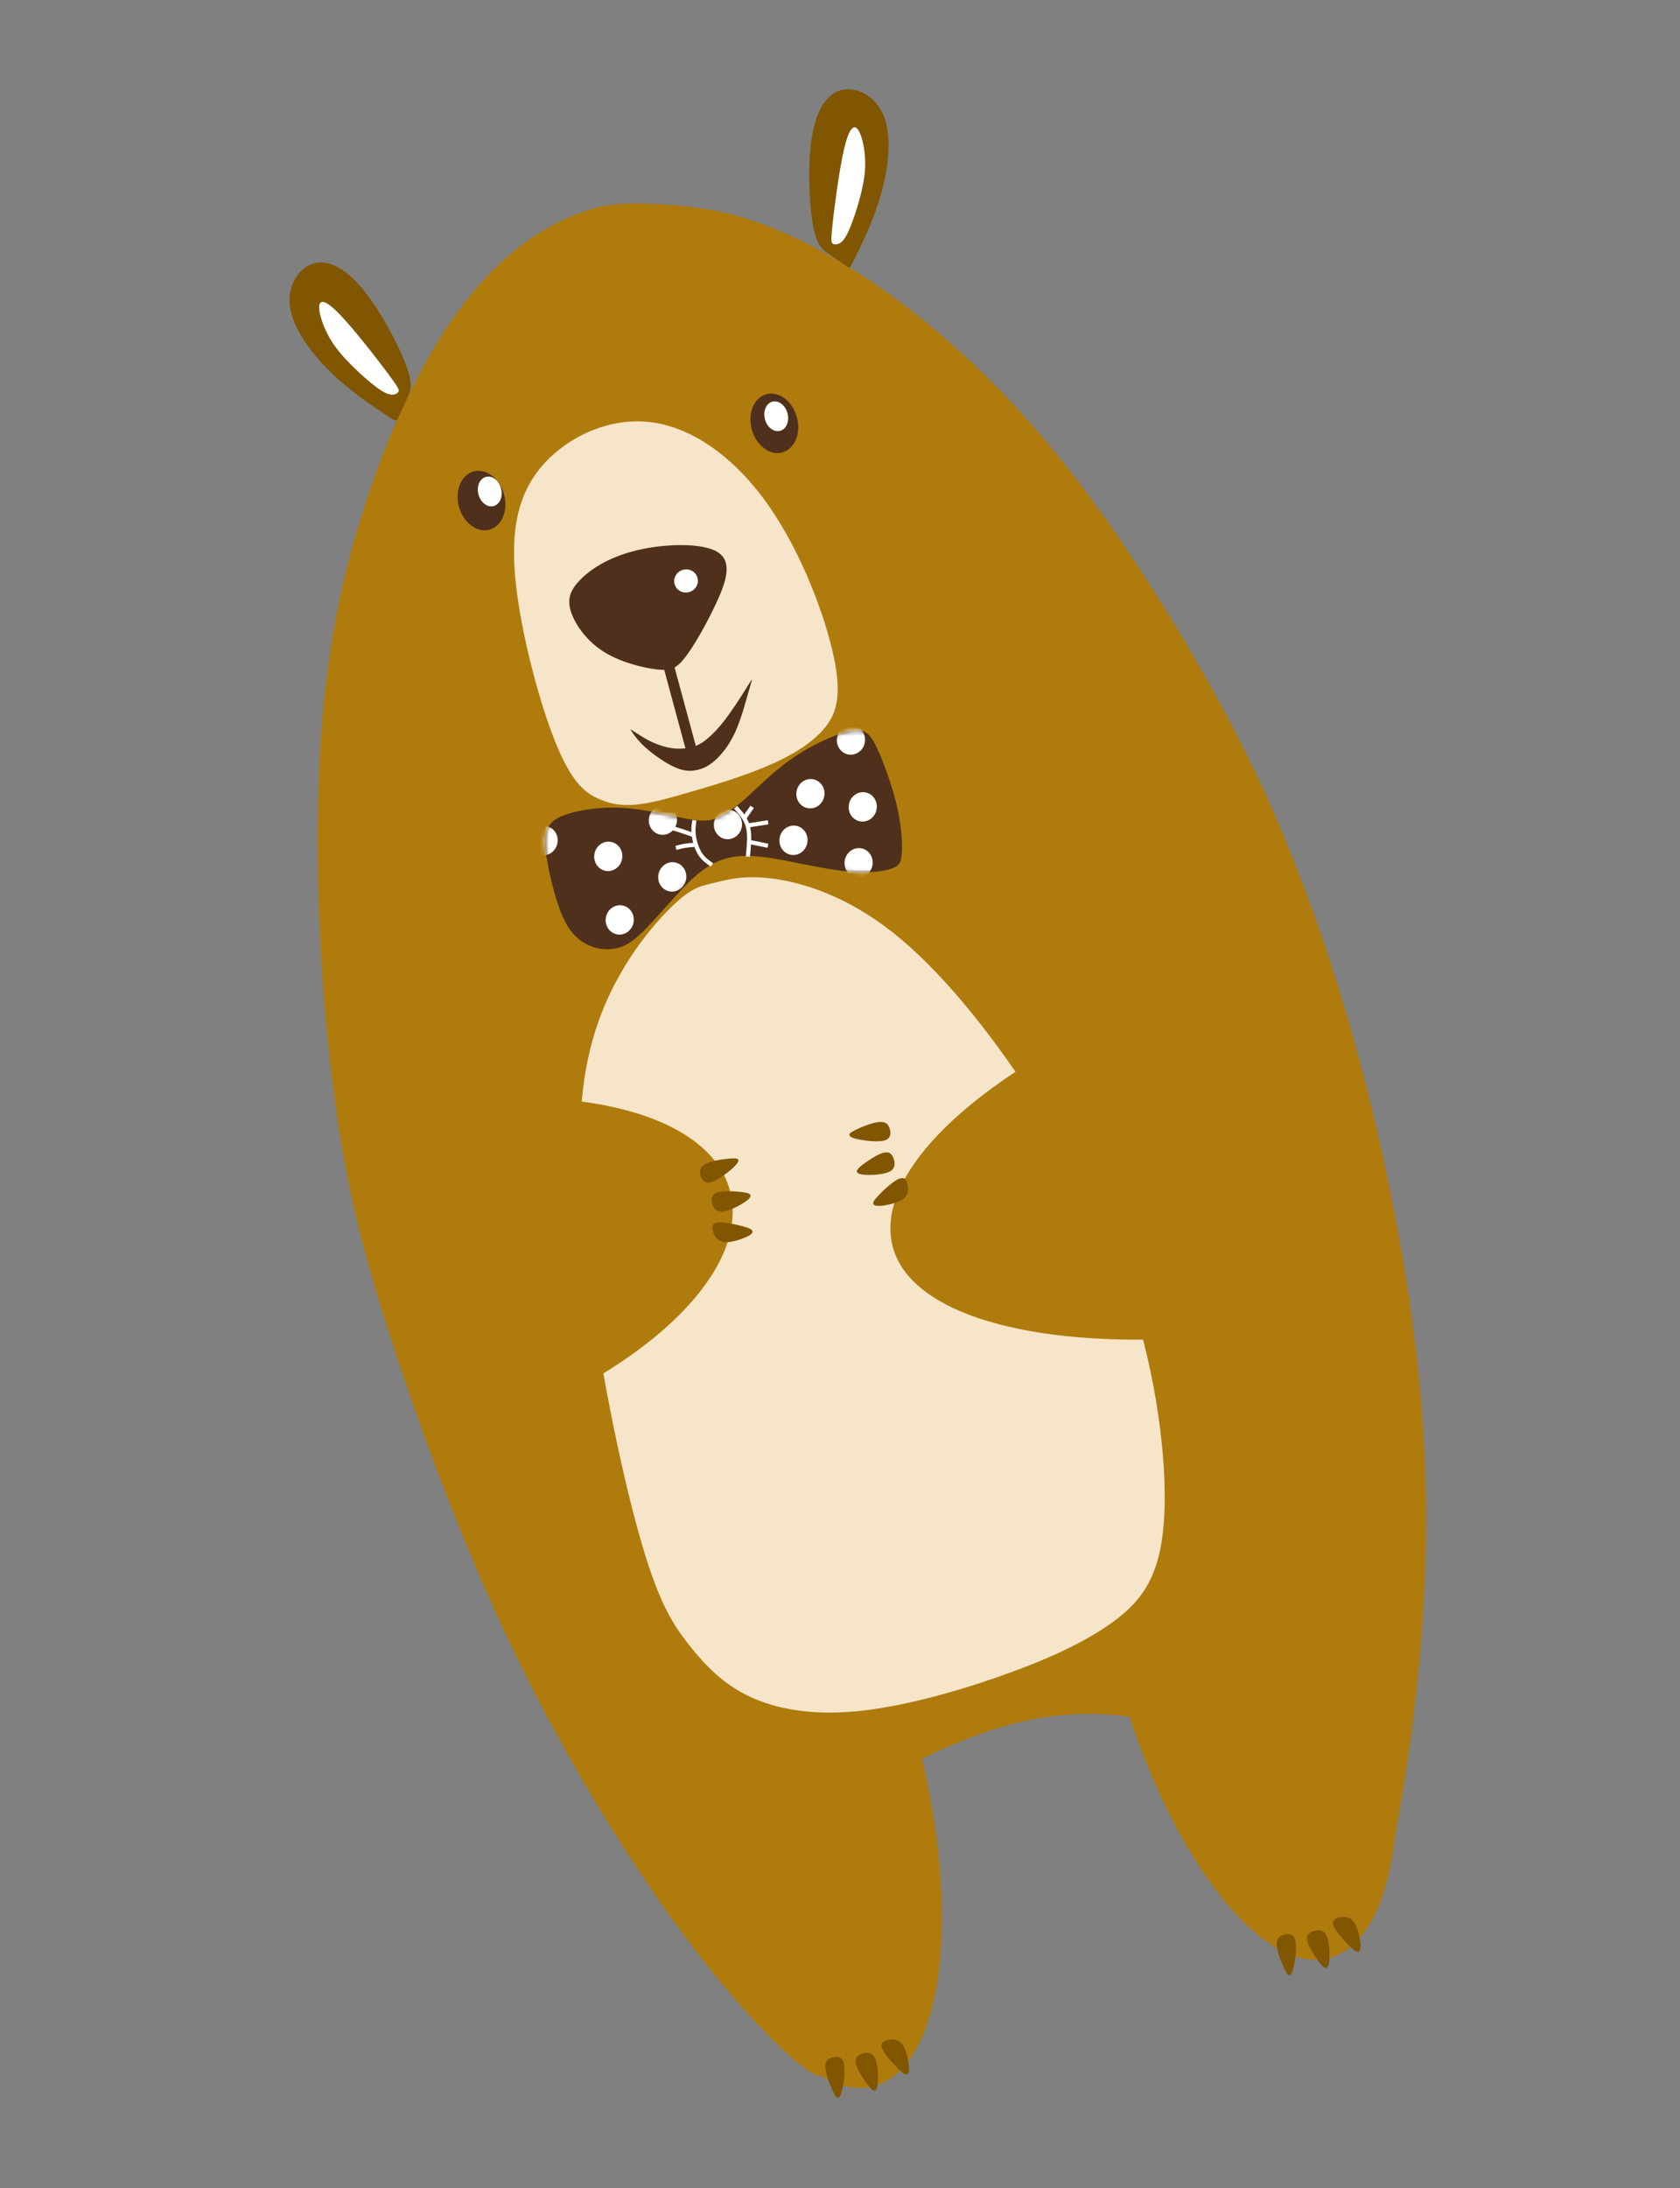 <?xml version="1.0" encoding="UTF-8"?> <svg xmlns="http://www.w3.org/2000/svg" width="378" height="492" viewBox="0 0 378 492" fill="none"><rect x="0" y="0" width="378" height="492" fill="#808080" stroke="none"/> <path fill-rule="evenodd" clip-rule="evenodd" d="M144.461 45.792C149.795 45.871 157.622 46.269 165.984 48.587C174.346 50.907 183.224 55.16 192.105 60.739C200.983 66.333 209.877 73.272 218.698 81.589C227.502 89.904 236.252 99.583 245.66 112.396C255.066 125.224 265.146 141.189 273.268 155.889C281.39 170.589 287.538 184.021 293.247 199.102C298.955 214.184 304.205 230.929 308.777 249.819C313.349 268.708 317.257 289.762 319.244 309.725C321.231 329.687 321.3 348.543 319.867 367.454C318.433 386.365 315.465 405.326 313.163 416.373C310.86 427.42 309.186 430.564 307.808 432.117C306.432 433.653 305.336 433.595 304.29 431.719C303.243 429.842 302.245 426.164 299.211 420.603C296.178 415.043 291.11 407.6 285.903 402.011C280.698 396.406 275.356 392.637 268.594 389.894C261.832 387.151 253.62 385.412 245.074 385.391C236.527 385.37 227.633 387.048 217.316 391.109C207.001 395.154 195.248 401.58 188.549 408.337C181.834 415.091 180.169 422.209 179.521 428.399C178.87 434.606 179.218 439.897 179.89 444.39C180.561 448.883 181.56 452.562 182.409 455.661C183.242 458.758 183.924 461.275 184.531 463.175C185.137 465.075 185.664 466.374 184.855 466.685C184.046 466.996 181.885 466.316 176.098 460.877C170.311 455.438 160.884 445.22 149.676 429.377C138.468 413.533 125.46 392.077 114.355 368.657C103.25 345.237 94.044 319.87 87.848 300.679C81.669 281.491 78.509 268.515 76.095 252.619C73.678 236.739 72.004 217.954 71.572 198.113C71.14 178.271 71.949 157.373 75.841 137.535C79.734 117.696 86.677 98.912 93.769 85.216C100.845 71.517 108.05 62.921 114.691 57.26C121.331 51.6 127.427 48.861 131.875 47.394C136.304 45.94 139.127 45.713 144.461 45.792Z" fill="#AF7B0D"></path> <path fill-rule="evenodd" clip-rule="evenodd" d="M160.392 198.592C163.349 197.886 167.148 196.673 173.964 197.582C180.779 198.49 190.576 201.513 200.999 209.775C211.422 218.038 222.451 231.553 232.157 246.497C241.863 261.44 250.248 277.795 255.485 295.091C260.703 312.401 262.774 330.635 261.852 342.51C260.93 354.386 257.035 359.874 250.496 364.663C243.977 369.44 234.83 373.522 224.388 377.142C213.963 380.766 202.225 383.941 192.395 384.835C182.568 385.713 174.63 384.324 168.654 381.5C162.677 378.677 158.655 374.452 155.111 369.992C151.566 365.533 148.509 360.873 144.701 348.153C140.893 335.432 136.35 314.653 133.361 293.995C130.373 273.338 128.942 252.785 132.51 237.097C136.081 221.394 144.648 210.572 149.976 205.033C155.351 199.52 157.451 199.301 160.392 198.592Z" fill="#F6E5C8"></path> <path fill-rule="evenodd" clip-rule="evenodd" d="M91.341 82.041C89.63 77.45 85.51 69.671 81.504 64.879C77.484 60.068 73.576 58.26 70.359 59.306C67.141 60.352 64.608 64.285 65.249 68.957C65.887 73.645 69.697 79.074 74.217 83.519C78.736 87.966 83.969 91.397 86.567 93.125C89.181 94.857 89.178 94.873 89.59 93.956C90.002 93.039 90.842 91.208 91.607 89.615C92.359 88.004 93.054 86.617 91.341 82.041Z" fill="#815600"></path> <path fill-rule="evenodd" clip-rule="evenodd" d="M182.88 50.423C182.048 45.6 181.677 36.8 182.708 30.627C183.755 24.456 186.203 20.912 189.512 20.2C192.822 19.489 196.997 21.594 198.799 25.95C200.618 30.309 200.061 36.934 198.404 43.048C196.747 49.162 193.973 54.762 192.592 57.572C191.212 60.381 191.228 60.384 190.405 59.821C189.584 59.241 187.943 58.082 186.474 57.087C185.008 56.076 183.715 55.229 182.88 50.423Z" fill="#815600"></path> <path fill-rule="evenodd" clip-rule="evenodd" d="M87.226 83.903C84.688 80.491 79.718 74.122 76.558 70.819C73.397 67.517 72.028 67.294 71.832 68.701C71.636 70.109 72.583 73.124 73.969 75.647C75.354 78.17 77.162 80.196 79.088 82.126C81.029 84.058 83.091 85.878 84.635 87.02C86.176 88.178 87.214 88.662 88.023 88.737C88.831 88.811 89.409 88.476 89.643 88.098C89.877 87.72 89.764 87.314 87.226 83.903Z" fill="white"></path> <path fill-rule="evenodd" clip-rule="evenodd" d="M187.371 49.952C187.843 45.726 188.91 37.715 189.973 33.273C191.035 28.832 192.112 27.948 192.991 29.058C193.87 30.167 194.585 33.26 194.668 36.141C194.75 39.022 194.218 41.678 193.52 44.322C192.823 46.966 191.946 49.579 191.199 51.359C190.451 53.14 189.8 54.082 189.147 54.554C188.494 55.027 187.808 55.024 187.424 54.823C187.013 54.583 186.902 54.161 187.371 49.952Z" fill="white"></path> <path fill-rule="evenodd" clip-rule="evenodd" d="M125.64 168.517C122.261 160.717 118.427 147.187 116.645 135.626C114.864 124.065 115.138 114.456 120.293 106.943C125.447 99.429 135.482 94.011 145.415 94.828C155.347 95.645 165.161 102.694 172.74 113.41C180.32 124.125 185.648 138.503 187.596 147.679C189.543 156.855 188.107 160.845 185.145 164.166C182.183 167.486 177.679 170.134 172.195 172.443C166.698 174.733 160.221 176.684 155.137 178.141C150.051 179.614 146.372 180.613 143.218 180.916C140.06 181.235 137.444 180.861 134.693 179.624C131.92 178.418 129.018 176.317 125.64 168.517Z" fill="#F6E5C8"></path> <path fill-rule="evenodd" clip-rule="evenodd" d="M128.61 137.956C127.587 135.178 128.004 133.088 130.312 130.626C132.605 128.16 136.79 125.322 143.164 123.772C149.537 122.223 158.097 121.978 161.532 124.189C164.967 126.4 163.276 131.082 161.079 135.778C158.885 140.456 156.202 145.15 154.205 147.751C152.207 150.352 150.924 150.882 147.767 150.53C144.612 150.162 139.6 148.916 135.853 146.567C132.094 144.198 129.632 140.733 128.61 137.956Z" fill="#4E301C"></path> <path fill-rule="evenodd" clip-rule="evenodd" d="M143.319 164.923C144.132 165.451 145.382 166.257 146.794 166.907C148.222 167.559 149.814 168.039 151.187 168.246C152.561 168.436 153.732 168.356 154.82 168.178C155.907 167.999 156.911 167.722 158.208 166.826C159.505 165.93 161.092 164.431 162.793 162.281C164.477 160.128 166.27 157.357 167.406 155.561C168.545 153.749 169.04 152.93 169.158 152.833C169.275 152.737 169.025 153.397 168.396 155.651C167.751 157.902 166.742 161.748 165.387 164.697C164.036 167.628 162.355 169.665 160.903 170.969C159.434 172.271 158.175 172.856 156.799 173.151C155.423 173.447 153.913 173.451 151.86 172.538C149.807 171.625 147.204 169.828 145.447 168.28C143.69 166.732 142.774 165.448 142.324 164.766C141.857 164.081 141.839 163.994 142.009 164.074C142.147 164.148 142.506 164.396 143.319 164.923Z" fill="#4E301C"></path> <path fill-rule="evenodd" clip-rule="evenodd" d="M153.684 128.129C155.109 127.741 156.561 128.549 156.938 129.939C157.314 131.33 156.461 132.756 155.035 133.143C153.61 133.531 152.158 132.724 151.781 131.333C151.402 129.959 152.258 128.516 153.684 128.129Z" fill="white"></path> <path fill-rule="evenodd" clip-rule="evenodd" d="M106.557 106.013C109.357 105.246 112.42 107.576 113.414 111.187C114.388 114.811 112.912 118.358 110.115 119.109C107.315 119.876 104.253 117.546 103.259 113.936C102.281 110.328 103.757 106.78 106.557 106.013Z" fill="#4E301C"></path> <path fill-rule="evenodd" clip-rule="evenodd" d="M109.311 107.233C110.718 106.859 112.242 108.015 112.73 109.827C113.217 111.639 112.489 113.406 111.079 113.796C109.673 114.17 108.148 113.015 107.661 111.202C107.173 109.39 107.921 107.61 109.311 107.233Z" fill="white"></path> <path fill-rule="evenodd" clip-rule="evenodd" d="M172.449 88.647C175.249 87.88 178.311 90.21 179.305 93.821C180.28 97.445 178.804 100.992 176.007 101.743C173.207 102.51 170.145 100.18 169.151 96.57C168.157 92.959 169.633 89.412 172.449 88.647Z" fill="#4E301C"></path> <path fill-rule="evenodd" clip-rule="evenodd" d="M173.765 90.32C175.172 89.946 176.697 91.101 177.184 92.913C177.672 94.725 176.943 96.492 175.534 96.882C174.127 97.257 172.602 96.101 172.115 94.289C171.628 92.477 172.375 90.697 173.765 90.32Z" fill="white"></path> <path d="M151.127 147.675L148.816 148.301L154.867 170.648L157.178 170.023L151.127 147.675Z" fill="#4E301C"></path> <path fill-rule="evenodd" clip-rule="evenodd" d="M158.177 184.524C156.47 184.51 154.163 184.09 150.867 183.378C147.569 182.684 143.263 181.712 138.822 181.605C134.398 181.501 129.822 182.259 127.102 183.241C124.363 184.237 123.462 185.454 123.008 186.9C122.554 188.346 122.526 190.034 122.986 192.864C123.447 195.694 124.359 199.676 125.381 202.84C126.403 206.003 127.519 208.344 128.99 209.993C130.459 211.658 132.267 212.629 134.028 213.105C135.789 213.581 137.472 213.54 139.015 213.156C140.541 212.77 141.916 212.005 143.789 210.304C145.663 208.604 148.025 205.932 150.252 203.456C152.464 200.976 154.527 198.672 156.501 196.972C158.459 195.269 160.333 194.139 162.147 193.451C163.944 192.759 165.697 192.513 167.566 192.471C169.45 192.432 171.479 192.62 174.153 193.055C176.823 193.505 180.151 194.222 183.51 194.861C186.868 195.499 190.276 196.045 193.346 196.13C196.416 196.215 199.164 195.841 200.776 195.251C202.372 194.659 202.813 193.865 202.926 191.588C203.04 189.311 202.824 185.568 201.763 181.09C200.703 176.613 198.818 171.388 197.374 168.335C195.931 165.283 194.95 164.373 193.278 164.248C191.623 164.126 189.281 164.772 186.341 166.051C183.401 167.331 179.883 169.229 176.556 171.765C173.228 174.301 170.094 177.457 167.731 179.558C165.352 181.656 163.747 182.683 162.384 183.383C160.99 184.162 159.882 184.554 158.177 184.524Z" fill="#4E301C"></path> <mask id="mask0_3_160" style="mask-type:luminance" maskUnits="userSpaceOnUse" x="122" y="164" width="81" height="50"> <path d="M158.177 184.524C156.47 184.51 154.163 184.09 150.867 183.378C147.569 182.684 143.263 181.712 138.822 181.605C134.398 181.501 129.822 182.259 127.102 183.241C124.363 184.237 123.462 185.454 123.008 186.9C122.554 188.346 122.526 190.034 122.986 192.864C123.447 195.694 124.359 199.676 125.381 202.84C126.403 206.003 127.519 208.344 128.99 209.993C130.459 211.658 132.267 212.629 134.028 213.105C135.789 213.581 137.472 213.54 139.015 213.156C140.541 212.77 141.916 212.005 143.789 210.304C145.663 208.604 148.025 205.932 150.252 203.456C152.464 200.976 154.527 198.672 156.501 196.972C158.459 195.269 160.333 194.139 162.147 193.451C163.944 192.759 165.697 192.513 167.566 192.471C169.45 192.432 171.479 192.62 174.153 193.055C176.823 193.505 180.151 194.222 183.51 194.861C186.868 195.499 190.276 196.045 193.346 196.13C196.416 196.215 199.164 195.841 200.776 195.251C202.372 194.659 202.813 193.865 202.926 191.588C203.04 189.311 202.824 185.568 201.763 181.09C200.703 176.613 198.818 171.388 197.374 168.335C195.931 165.283 194.95 164.373 193.278 164.248C191.623 164.126 189.281 164.772 186.341 166.051C183.401 167.331 179.883 169.229 176.556 171.765C173.228 174.301 170.094 177.457 167.731 179.558C165.352 181.656 163.747 182.683 162.384 183.383C160.99 184.162 159.882 184.554 158.177 184.524Z" fill="white"></path> </mask> <g mask="url(#mask0_3_160)"> <path fill-rule="evenodd" clip-rule="evenodd" d="M137.521 189.323C139.237 189.674 140.325 191.407 139.96 193.204C139.595 195.001 137.916 196.166 136.2 195.815C134.485 195.464 133.396 193.731 133.761 191.934C134.126 190.137 135.805 188.973 137.521 189.323Z" fill="white"></path> <path fill-rule="evenodd" clip-rule="evenodd" d="M149.81 181.182C151.526 181.532 152.614 183.265 152.252 185.046C151.887 186.843 150.208 188.007 148.492 187.657C146.776 187.306 145.688 185.573 146.05 183.793C146.412 182.012 148.092 180.847 149.81 181.182Z" fill="white"></path> <path fill-rule="evenodd" clip-rule="evenodd" d="M151.919 193.94C153.634 194.291 154.722 196.023 154.357 197.82C153.993 199.617 152.313 200.782 150.598 200.431C148.882 200.081 147.794 198.348 148.159 196.551C148.524 194.754 150.203 193.589 151.919 193.94Z" fill="white"></path> <path fill-rule="evenodd" clip-rule="evenodd" d="M164.444 182.151C166.159 182.502 167.248 184.235 166.883 186.032C166.518 187.829 164.838 188.993 163.123 188.643C161.407 188.292 160.319 186.559 160.684 184.762C161.049 182.965 162.728 181.8 164.444 182.151Z" fill="white"></path> <path fill-rule="evenodd" clip-rule="evenodd" d="M166.977 171.127C168.693 171.478 169.781 173.211 169.416 175.008C169.051 176.805 167.372 177.97 165.656 177.619C163.941 177.268 162.853 175.535 163.215 173.755C163.566 171.938 165.262 170.777 166.977 171.127Z" fill="white"></path> <path fill-rule="evenodd" clip-rule="evenodd" d="M192.128 163.159C193.844 163.509 194.932 165.242 194.567 167.039C194.202 168.836 192.523 170.001 190.807 169.65C189.091 169.299 188.003 167.567 188.368 165.77C188.717 163.97 190.412 162.808 192.128 163.159Z" fill="white"></path> <path fill-rule="evenodd" clip-rule="evenodd" d="M122.971 185.77C124.687 186.121 125.775 187.854 125.41 189.651C125.045 191.448 123.366 192.613 121.65 192.262C119.935 191.911 118.846 190.178 119.211 188.381C119.557 186.598 121.255 185.42 122.971 185.77Z" fill="white"></path> <path fill-rule="evenodd" clip-rule="evenodd" d="M193.849 190.77C195.564 191.12 196.653 192.853 196.288 194.65C195.923 196.447 194.244 197.612 192.528 197.261C190.812 196.91 189.724 195.178 190.089 193.381C190.451 191.6 192.133 190.419 193.849 190.77Z" fill="white"></path> <path fill-rule="evenodd" clip-rule="evenodd" d="M179.195 185.706C180.91 186.057 181.998 187.79 181.633 189.587C181.268 191.384 179.589 192.548 177.874 192.197C176.158 191.847 175.07 190.114 175.435 188.317C175.781 186.533 177.479 185.355 179.195 185.706Z" fill="white"></path> <path fill-rule="evenodd" clip-rule="evenodd" d="M183.005 175.241C184.721 175.592 185.809 177.325 185.447 179.106C185.082 180.903 183.402 182.067 181.687 181.717C179.971 181.366 178.883 179.633 179.245 177.852C179.61 176.055 181.289 174.891 183.005 175.241Z" fill="white"></path> <path fill-rule="evenodd" clip-rule="evenodd" d="M140.097 203.622C141.813 203.973 142.901 205.706 142.539 207.487C142.174 209.284 140.495 210.448 138.779 210.097C137.064 209.747 135.976 208.014 136.338 206.233C136.702 204.436 138.382 203.272 140.097 203.622Z" fill="white"></path> <path fill-rule="evenodd" clip-rule="evenodd" d="M194.777 178.191C196.493 178.542 197.581 180.275 197.216 182.072C196.851 183.869 195.172 185.033 193.456 184.683C191.74 184.332 190.652 182.599 191.017 180.802C191.379 179.021 193.061 177.84 194.777 178.191Z" fill="white"></path> </g> <path d="M156.245 184.454C156.085 185.465 155.924 186.477 156.095 187.798C156.264 189.135 156.747 190.779 157.481 191.946C158.216 193.114 159.201 193.807 160.186 194.499" stroke="white" stroke-width="0.936" stroke-miterlimit="22.926"></path> <path d="M165.508 181.532C166.21 182.309 166.915 183.07 167.459 183.986C168.005 184.887 168.409 185.93 168.522 187.391C168.635 188.853 168.457 190.733 168.281 192.597" stroke="white" stroke-width="0.936" stroke-miterlimit="22.926"></path> <path d="M167.459 183.987C168.044 183.133 168.645 182.283 169.231 181.43" stroke="white" stroke-width="0.936" stroke-miterlimit="22.926"></path> <path d="M168.194 185.624C169.728 185.39 171.28 185.142 172.813 184.907" stroke="white" stroke-width="0.936" stroke-miterlimit="22.926"></path> <path d="M168.878 189.382C170.19 189.645 171.485 189.905 172.794 190.185" stroke="white" stroke-width="0.936" stroke-miterlimit="22.926"></path> <path d="M156.079 187.795C154.912 187.373 153.743 186.967 152.44 186.554C151.135 186.158 149.694 185.772 148.924 185.57C148.155 185.368 148.074 185.354 147.816 185.292C147.575 185.233 147.174 185.129 146.773 185.026" stroke="white" stroke-width="0.936" stroke-miterlimit="22.926"></path> <path d="M156.575 189.944C155.708 190.01 154.841 190.076 154.083 190.195C153.341 190.316 152.723 190.493 152.089 190.667" stroke="white" stroke-width="0.936" stroke-miterlimit="22.926"></path> <path fill-rule="evenodd" clip-rule="evenodd" d="M84.303 289.329L75.983 252.298C119.605 240.907 158.825 247.757 164.222 267.679C169.63 287.637 139.889 313.395 96.4 325.563L84.303 289.329Z" fill="#AF7B0D"></path> <path fill-rule="evenodd" clip-rule="evenodd" d="M177.081 396.756L148.953 405.931C159.928 445.221 181.149 473.295 196.675 469.073C212.233 464.856 216.704 430.416 206.303 390.908L177.081 396.756Z" fill="#AF7B0D"></path> <path fill-rule="evenodd" clip-rule="evenodd" d="M279.53 367.936L251.402 377.111C262.377 416.401 283.582 444.473 299.124 440.253C314.682 436.036 319.153 401.596 308.752 362.088L279.53 367.936Z" fill="#AF7B0D"></path> <path fill-rule="evenodd" clip-rule="evenodd" d="M306.88 251.75L293.147 212.983C235.582 229.041 195.065 258.897 200.897 280.454C206.755 302.051 259.446 307.99 317.325 292.725L306.88 251.75Z" fill="#AF7B0D"></path> <path fill-rule="evenodd" clip-rule="evenodd" d="M164.606 262.902C163.362 263.975 161.207 265.559 159.828 265.871C158.452 266.166 157.838 265.17 157.605 264.207C157.371 263.244 157.481 262.325 158.836 261.674C160.191 261.022 162.76 260.617 164.238 260.507C165.715 260.397 166.108 260.549 166.146 260.908C166.167 261.264 165.837 261.81 164.606 262.902Z" fill="#815600"></path> <path fill-rule="evenodd" clip-rule="evenodd" d="M193.495 256.275C195.103 256.573 197.769 256.855 199.119 256.421C200.453 255.984 200.474 254.814 200.205 253.862C199.935 252.909 199.36 252.171 197.863 252.295C196.369 252.402 193.937 253.368 192.599 254.022C191.26 254.676 191.003 255 191.163 255.33C191.323 255.659 191.888 255.976 193.495 256.275Z" fill="#815600"></path> <path fill-rule="evenodd" clip-rule="evenodd" d="M189.619 469.347C189.934 467.742 190.233 465.078 189.815 463.731C189.38 462.381 188.227 462.363 187.274 462.632C186.322 462.902 185.587 463.46 185.691 464.971C185.799 466.465 186.732 468.891 187.367 470.243C188.005 471.579 188.328 471.836 188.672 471.695C188.972 471.513 189.305 470.951 189.619 469.347Z" fill="#815600"></path> <path fill-rule="evenodd" clip-rule="evenodd" d="M291.198 441.766C291.512 440.161 291.811 437.497 291.393 436.15C290.959 434.8 289.789 434.779 288.853 435.051C287.9 435.321 287.165 435.879 287.27 437.39C287.377 438.884 288.31 441.31 288.945 442.662C289.583 443.998 289.907 444.255 290.234 444.111C290.547 443.948 290.88 443.386 291.198 441.766Z" fill="#815600"></path> <path fill-rule="evenodd" clip-rule="evenodd" d="M167.226 270.536C165.927 271.348 163.703 272.467 162.31 272.475C160.917 272.482 160.378 271.348 160.202 270.345C160.009 269.339 160.182 268.447 161.569 268.087C162.941 267.723 165.529 267.875 167.005 268.066C168.48 268.257 168.855 268.507 168.858 268.877C168.879 269.233 168.525 269.724 167.226 270.536Z" fill="#815600"></path> <path fill-rule="evenodd" clip-rule="evenodd" d="M195.076 264.196C196.593 264.244 199.087 264.077 200.298 263.384C201.493 262.688 201.391 261.446 201.057 260.482C200.707 259.515 200.104 258.84 198.73 259.22C197.356 259.599 195.21 261.034 194.027 261.95C192.86 262.869 192.656 263.269 192.836 263.586C193.015 263.902 193.559 264.148 195.076 264.196Z" fill="#815600"></path> <path fill-rule="evenodd" clip-rule="evenodd" d="M197.546 467.834C197.593 466.317 197.462 463.812 196.782 462.62C196.089 461.409 194.85 461.494 193.883 461.845C192.92 462.179 192.228 462.779 192.591 464.15C192.955 465.521 194.371 467.68 195.287 468.863C196.187 470.044 196.587 470.248 196.919 470.071C197.252 469.895 197.498 469.351 197.546 467.834Z" fill="#815600"></path> <path fill-rule="evenodd" clip-rule="evenodd" d="M299.124 440.253C299.172 438.736 299.04 436.232 298.36 435.04C297.667 433.828 296.426 433.93 295.462 434.264C294.498 434.598 293.806 435.198 294.17 436.569C294.533 437.94 295.949 440.099 296.865 441.282C297.765 442.463 298.165 442.667 298.498 442.49C298.827 442.33 299.076 441.77 299.124 440.253Z" fill="#815600"></path> <path fill-rule="evenodd" clip-rule="evenodd" d="M167.739 278.237C166.45 278.799 164.229 279.517 162.778 279.279C161.328 279.042 160.68 277.856 160.404 276.852C160.127 275.848 160.239 275.013 161.636 274.888C163.049 274.767 165.745 275.356 167.311 275.798C168.876 276.24 169.276 276.544 169.313 276.903C169.351 277.262 169.011 277.672 167.739 278.237Z" fill="#815600"></path> <path fill-rule="evenodd" clip-rule="evenodd" d="M198.543 271.107C199.929 270.947 202.217 270.425 203.351 269.501C204.485 268.576 204.455 267.213 204.179 266.209C203.902 265.205 203.4 264.53 202.121 265.128C200.843 265.726 198.805 267.599 197.693 268.779C196.565 269.956 196.369 270.408 196.51 270.751C196.654 271.078 197.157 271.266 198.543 271.107Z" fill="#815600"></path> <path fill-rule="evenodd" clip-rule="evenodd" d="M204.497 464.424C204.353 463.041 203.851 460.74 202.926 459.606C202.002 458.471 200.641 458.485 199.64 458.745C198.622 459.003 197.961 459.524 198.543 460.8C199.14 462.078 200.994 464.129 202.155 465.255C203.316 466.38 203.781 466.595 204.108 466.452C204.451 466.31 204.637 465.823 204.497 464.424Z" fill="#815600"></path> <path fill-rule="evenodd" clip-rule="evenodd" d="M306.072 436.859C305.929 435.476 305.426 433.175 304.502 432.041C303.577 430.907 302.217 430.92 301.215 431.181C300.198 431.438 299.537 431.96 300.118 433.235C300.716 434.513 302.57 436.565 303.73 437.69C304.891 438.815 305.357 439.031 305.684 438.887C306.013 438.727 306.216 438.242 306.072 436.859Z" fill="#815600"></path> </svg> 
